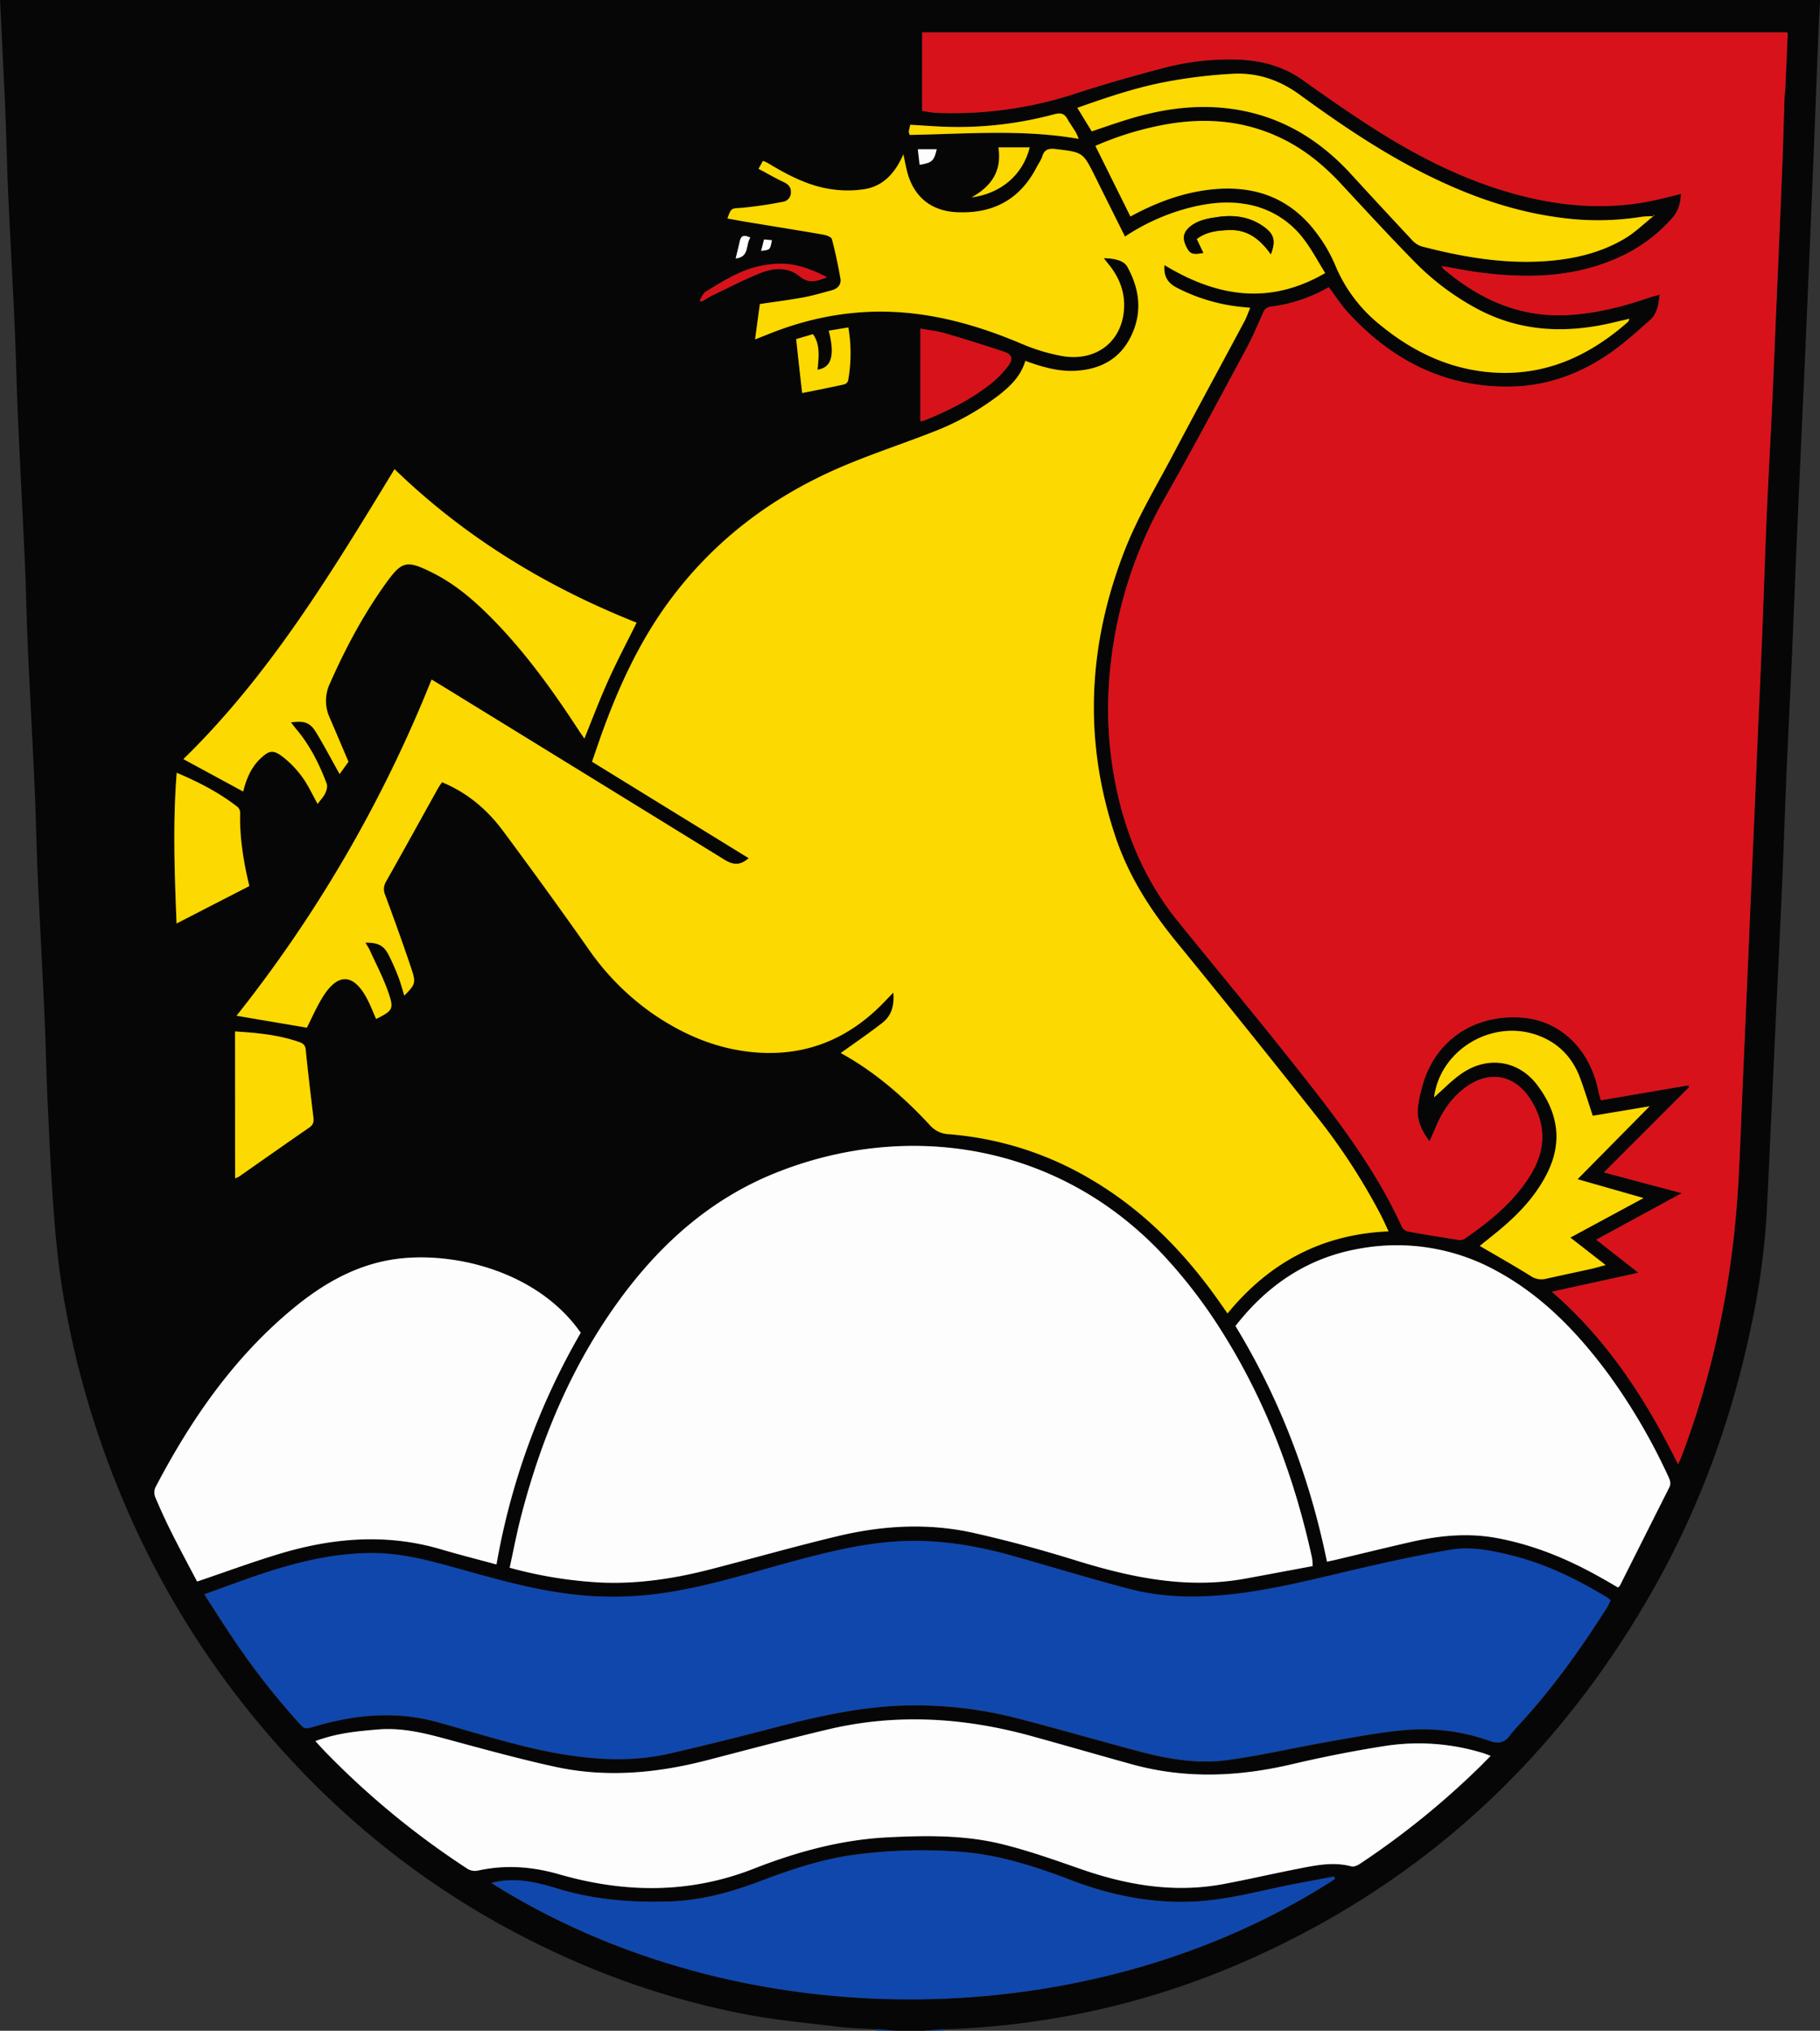 <svg id="Layer_1" data-name="Layer 1" xmlns="http://www.w3.org/2000/svg" viewBox="0 0 918 1024"><rect x="0" y="0" width="918" height="1024" fill="#333333" stroke="none"/><defs><style>.cls-1{fill:#070606;}.cls-2{fill:#0f47ad;}.cls-3{fill:#d8121a;}.cls-4{fill:#fcd900;}.cls-5{fill:#fdfdfd;}</style></defs><title>Prostřední Bečva</title><path class="cls-1" d="M603,933.89H589l-9.55-.7c-6.47-.41-13-.51-19.4-1.29-15.77-1.89-31.63-3.36-47.2-6.33a407.71,407.71,0,0,1-89.23-28.2C361.5,869.75,309.14,829.35,266,777c-36.93-44.76-63.87-95-81.6-150.28a454.85,454.85,0,0,1-16.21-68.23c-2.08-13.24-3.29-26.65-4.28-40-1.29-17.41-2-34.87-2.87-52.32-.56-11.8-.81-23.63-1.25-35.44-.3-8-.67-16-1.06-24-.89-18.28-1.89-36.57-2.69-54.86-.53-12-.78-24-1.22-35.94-.3-8.32-.7-16.63-1.1-24.94-.89-18.29-1.88-36.57-2.69-54.86-.52-12-.78-24-1.22-35.94-.31-8.32-.72-16.63-1.12-25-.88-18.45-1.85-36.9-2.66-55.36-.52-11.81-.79-23.63-1.23-35.44-.3-8.15-.69-16.3-1.08-24.45-.89-18.28-1.88-36.56-2.69-54.85-.52-12-.77-24-1.22-35.95-.31-8.31-.73-16.63-1.12-24.94q-.81-17.2-1.67-34.41h918c-.29,6-.63,12-.87,18-1.08,27-2.09,53.93-3.21,80.89q-1.9,45.68-3.94,91.35c-.39,9-.83,18-1.23,27q-1.37,30.45-2.72,60.9c-.78,18-1.45,35.94-2.25,53.92-.85,19.3-1.86,38.59-2.69,57.89-.81,18.8-1.4,37.62-2.23,56.42-1.17,26.45-2.47,52.9-3.72,79.36-1.33,28.44-2.62,56.88-4,85.32a371.92,371.92,0,0,1-7.36,55.24C1011,624.28,994.52,670,970.09,712.76c-47.66,83.4-114.62,145.79-202.57,185a408,408,0,0,1-155,35.41ZM971.08,19a45.8,45.8,0,0,0-5.87.26,140.49,140.49,0,0,1-42.3.31c-23.29-3.18-45.12-11-66.11-21.39-22.9-11.37-43.92-25.7-64.53-40.66-10-7.26-21.07-10.94-33.15-10.36A251,251,0,0,0,726-49c-15.51,2.83-30.47,7.86-45.59,13.24l7.25,11.85c6.82-2.25,13.51-4.66,20.33-6.66,17.61-5.17,35.5-7.32,53.76-4.12,22.72,4,41.18,15.43,56.6,32.24q15.38,16.76,30.89,33.36a11,11,0,0,0,4.83,3.19c19.55,5.1,39.35,8.65,59.67,7.61,15.29-.79,30.1-3.85,43.33-11.93,5-3.06,9.28-7.26,13.9-10.95l.67-.36-.54-.19Zm-369-53.13c2.51.34,4.77.84,7,.93A198.37,198.37,0,0,0,679-42.78c14.52-4.75,29.24-8.93,44-12.82a129.69,129.69,0,0,1,39-4.44c11.5.52,22.27,3.34,31.86,10.16,10.58,7.52,21.24,15,32.11,22.05,23,15,47,27.65,73.57,35.14,23.74,6.69,47.7,8.83,72,3.56,4.29-.93,8.53-2,13.28-3.2-.23,5.15-1.6,9.1-4.59,12.4A79.31,79.31,0,0,1,957.08,38c-23.1,11.63-47.61,12.56-72.61,9.45-6.71-.83-13.35-2.19-20.29-3.35a6.69,6.69,0,0,0,.94,1.48c1.67,1.38,3.36,2.72,5.08,4.05C887.26,62.75,906.31,70,928.12,68.75c13.87-.81,27.24-4.17,40.35-8.66,1.62-.55,3.3-.94,5.67-1.6-.66,5.38-1.44,9.81-5,12.93-6.39,5.56-12.67,11.36-19.6,16.21C934.64,98.05,918,104.36,899.74,104.8c-33.45.79-60.57-13-82.81-37.29-3.56-3.88-6.41-8.4-9.73-12.81a77.9,77.9,0,0,1-29.12,9.8,4.48,4.48,0,0,0-4,3.09c-2.77,6.23-5.45,12.53-8.69,18.52C752,111,738.72,136,724.75,160.59a216.64,216.64,0,0,0-28.68,99.68,191,191,0,0,0,2.9,41.27c4.8,27,14.92,51.69,32.32,73.13C750.18,398,769.36,421,788,444.48c21,26.47,42,53,56.15,84.11a5,5,0,0,0,3.24,2.3c8.16,1.5,16.36,2.82,24.56,4.09a5.61,5.61,0,0,0,3.64-.36c13-8.91,25.13-18.74,33.49-32.41,7.76-12.7,7.93-25.44-.16-38.09-7.92-12.38-20.75-14.71-32.65-6-7.53,5.49-12.26,13-15.67,21.48-.65,1.6-1.39,3.14-2.56,5.78-4.49-5.95-6.65-11.53-5.76-17.85a71.82,71.82,0,0,1,3.42-14c7.41-20.6,26.43-32.29,49.15-30.49,19.21,1.52,34.19,16,38.37,37,.31,1.57.82,3.1,1.24,4.66l44.12-7.53.42.9-43,43,39.29,10.46L942.13,535l21.24,16.65-43.65,9.57c28.07,24.31,47.39,54.21,63.65,87,.75-1.65,1.26-2.64,1.66-3.68,17.1-45,26.23-91.77,28.84-139.81.82-15.11,1.35-30.24,2-45.37q1-22.94,2-45.87l2-46.37q1-22.94,2-45.87,1-23.44,2-46.88c.66-15.29,1.37-30.58,2-45.87.77-19.62,1.38-39.25,2.22-58.86.8-18.45,1.86-36.88,2.73-55.32.74-15.62,1.37-31.24,2-46.87q1.56-36.15,3.07-72.31c.49-12.3.8-24.62,1.22-36.93,0-1,.27-2,.32-3q.66-14.2,1.26-28.4c0-.24-.37-.5-.46-.62H602.13Zm52,126.05c-2.25,7.69-7.45,12.59-13.11,17a132.78,132.78,0,0,1-33.88,18.91C591.43,134,575.25,139.24,559.74,146c-34,14.85-62.83,36.69-85.07,66.74-15.39,20.81-26,44.05-34.65,68.26-1.54,4.29-3,8.61-4.49,13l79,48.62c-4.49,4-8.11,3.31-12.31.72q-71.35-44.08-142.86-87.91c-1.53-.94-3.08-1.86-4.76-2.88a676.63,676.63,0,0,1-98.37,169.54l35.45,6c2.5-4.87,4.89-10.39,8-15.44,7.69-12.44,15.72-12,22.53,1.16,1.66,3.21,3,6.6,4.42,9.91,8.34-4.21,9.07-5,6.2-13.3-2.52-7.33-6.19-14.27-9.4-21.36-.57-1.26-1.38-2.42-2.19-3.83,6.42-.07,9.32,1.43,11.76,6.31,1.79,3.56,3.39,7.22,4.84,10.93,1.17,3,2,6.17,3,9.47,5.4-5.51,5.95-6.39,3.72-13.1-4.18-12.61-8.74-25.09-13.34-37.56a7.33,7.33,0,0,1,.44-6.92c8.84-15.63,17.49-31.38,26.24-47.07a32.75,32.75,0,0,1,2-2.95c12.73,5.26,22.61,13.65,30.46,24.16q22.11,29.61,43.34,59.86a130,130,0,0,0,31.33,31.92c16.23,11.43,34,19,53.95,20.39,25.35,1.78,46.6-7.33,64.07-25.58,1.31-1.37,2.64-2.73,4.49-4.63.59,6.72-1,11.75-5.53,15.25-6.83,5.31-14,10.19-21,15.22,16.91,9.27,31.61,22,44.94,36.32a13.29,13.29,0,0,0,9.4,4.6,165.53,165.53,0,0,1,71.25,22.4c27.15,15.81,48.47,37.76,66.27,63.37,1,1.45,2,2.89,3.24,4.61,21.17-25.81,47.78-40,81.23-41.38-1.53-3.23-2.66-5.8-3.94-8.29a313.78,313.78,0,0,0-33-50.5q-34.65-43.95-70.13-87.24C717.45,369.07,706.61,352.24,700,333c-16.91-49.36-14.38-98.38,4.64-146.45,6.45-16.3,15.65-31.54,23.88-47.11,11.89-22.49,24.06-44.84,36.06-67.27,1.15-2.15,1.94-4.5,3-7l-3.49-.33a91,91,0,0,1-33.33-9.68c-4.94-2.55-6.88-5.94-6.42-11.51,26.08,15.78,52.64,20.52,81.07,4C801.71,41.65,798.73,36,795,31a45.58,45.58,0,0,0-30.41-18.31c-9.09-1.45-17.94-.42-26.73,1.72a106.73,106.73,0,0,0-33.47,14.76c-5.07-10.19-10-20.14-15-30.1-6.18-12.45-6.18-12.41-19.75-14-3.28-.4-5.8-.16-6.95,3.61-.62,2-2,3.85-3,5.77-8.48,16.23-22.07,23.3-40.13,22.45-12.56-.59-21.29-7.34-24.78-19.45-.85-2.95-1.35-6-2.18-9.76-4,9.17-9.81,15.83-19.18,17.51a55,55,0,0,1-17.78,0C544.2,3.42,534-2,524.12-7.94a23,23,0,0,0-2.28-1c-.78,1.39-1.38,2.47-2.24,4C524-2.64,528-.32,532.19,1.66c2.36,1.12,3.84,2.47,3.75,5.23a4.78,4.78,0,0,1-4.27,4.82,206.29,206.29,0,0,1-20.63,3c-5.14.38-5.18-.13-7.13,5.36,3.3.59,6.55,1.21,9.81,1.75,12.8,2.11,25.62,4.15,38.41,6.37,1.63.28,4.18,1.17,4.47,2.26,1.76,6.55,3.15,13.22,4.31,19.9.52,3-1.34,5.1-4.26,5.89-4.8,1.31-9.59,2.73-14.48,3.63-7.3,1.34-14.68,2.26-21.9,3.34-.82,6.06-1.59,11.71-2.42,17.82,2.72-1.07,4.73-1.83,6.72-2.64,23.6-9.53,48-13.32,73.37-10.38,19,2.2,37,7.85,54.57,15.27a96.31,96.31,0,0,0,20,6.07c16.15,2.94,29-5.89,31.21-21.09,1.33-9.2-1.36-17.46-7.16-24.7-.84-1-1.66-2.1-2.78-3.51,6.15.09,10.3,1.47,11.88,4.33,6.35,11.47,7.69,23.39,1.71,35.36-5.66,11.34-15.54,16.44-27.91,17.1C670.76,97.32,662.63,94.93,654.18,91.87Zm144.9,607.72a29.81,29.81,0,0,0-.26-4.06c-8.89-40.74-23.35-79.23-45.73-114.62A256.81,256.81,0,0,0,724,543c-53.41-57.32-130.45-68.06-196.21-41.5-32.57,13.15-57.81,35.76-78.33,63.86-23.85,32.67-39.21,69.28-49.4,108.19-2.3,8.79-4,17.74-6,26.87A215.14,215.14,0,0,0,439,707.82c19.14,1,37.86-1.85,56.32-6.6,21.4-5.52,42.66-11.58,64.15-16.72,22.75-5.45,45.88-6.79,68.84-1.6,17.16,3.87,34.19,8.5,51,13.71,28.11,8.73,56.37,14.7,85.94,9.27C776.48,703.82,787.72,701.7,799.08,699.59Zm-559,14.2c5.32,8.19,9.8,15.36,14.56,22.35a372.64,372.64,0,0,0,32.4,41.68c3.77,4.15,3.54,4.13,8.91,2.56,20.45-6,41-7.88,61.93-2.07s41.66,12.64,63.2,16.19c17.88,2.93,35.78,3.69,53.53-.36,18.45-4.22,36.81-8.86,55.12-13.63,19.49-5.09,39.12-9.37,59.27-10.47a204.54,204.54,0,0,1,62.27,6.61c20.59,5.29,41,11.3,61.56,16.69,14.06,3.68,28.53,6,43,4.12,16.92-2.26,33.61-6.2,50.45-9.15,13.07-2.29,26.16-4.86,39.35-6a100.74,100.74,0,0,1,42.76,5.42c4.53,1.6,7.45,1,10.24-2.74,2.09-2.78,4.54-5.3,6.89-7.89,15.79-17.41,29.3-36.51,41.9-56.3.77-1.21,1.32-2.56,2-3.89a14.71,14.71,0,0,0-1.44-1.22c-15.41-9.41-31.52-17.28-49.15-21.59-9.88-2.41-20-4.42-30.13-2.7-15,2.56-30,5.81-44.85,9.22-23,5.27-45.75,11.44-69.37,13.62-16.07,1.48-32,1.09-47.54-3-19.6-5.12-39-11.05-58.48-16.58-15.73-4.46-31.71-7.42-48.1-7.71-19.31-.34-38,3.7-56.52,8.48-24.43,6.29-48.4,14.45-73.52,18a176.4,176.4,0,0,1-48.25,0c-18.83-2.56-37-7.84-55.27-12.9-13.29-3.68-26.67-7.25-40.58-7.44-17.45-.23-34.38,3.35-50.94,8.47C263.74,705,252.45,709.43,240.12,713.79Zm56,74c2,2.16,3.42,3.77,4.92,5.31a417.13,417.13,0,0,0,71.87,59.12,7.2,7.2,0,0,0,5,.9c14-3.07,27.55-2.07,41.36,1.89,32.84,9.43,65.57,9.82,97.92-2.87,21.77-8.53,44.16-14.65,67.69-15.83,19.36-1,38.76-1.22,57.65,3.45,13.5,3.34,26.69,8,39.84,12.61,23.33,8.12,47,12.08,71.62,7.53,12.26-2.28,24.41-5.11,36.64-7.51,9.29-1.82,18.58-4,28.16-1.41,1.26.33,3.13-.61,4.39-1.45a411.44,411.44,0,0,0,61.44-49.93c1.36-1.34,2.68-2.71,4.31-4.36-1.74-.64-2.8-1.08-3.9-1.42a110.69,110.69,0,0,0-50.41-3.41c-15.42,2.44-30.78,5.5-46,9.07-26.9,6.31-53.68,7.45-80.5.05-17-4.69-33.89-9.61-50.86-14.29-33.79-9.31-67.9-11.51-102.22-3.41-20.53,4.85-40.92,10.32-61.35,15.61-25.32,6.55-50.88,8.92-76.62,3.31-16.55-3.61-32.91-8.07-49.27-12.48-13.18-3.56-26.22-7.54-40.16-6.33C317.16,782.87,306.79,783.85,296.08,787.83ZM760.17,578.52c22.51,37,37.5,76.58,46.22,118.84,1.77-.38,3.37-.71,5-1.09,12.44-2.95,24.86-6,37.34-8.85,14.38-3.27,28.81-4.71,43.55-1.94,18,3.38,34.68,10.16,50.6,19,3.47,1.93,6.9,3.95,10.27,5.88.44-.38.79-.54.92-.8q12.47-24.84,24.91-49.68c1-2,.32-3.72-.55-5.58a302.45,302.45,0,0,0-30.18-51.54c-15.38-20.78-32.92-39.22-56-51.79a104.17,104.17,0,0,0-69-11.55C797.08,543.82,776.48,557.57,760.17,578.52ZM236.42,707.37c14.26-4.84,27.5-9.71,41-13.81,27.07-8.24,54.42-10.62,82.06-2.46,9.21,2.72,18.53,5.08,28,7.65a353.78,353.78,0,0,1,42.5-116.83c-22.77-32.54-68.1-42.17-97.65-36.46-17.92,3.47-33.2,12.51-47.08,23.92-30.22,24.84-51.94,56.34-69.89,90.67a6.64,6.64,0,0,0,.11,5c2.59,6.09,5.35,12.12,8.32,18C227.89,691.34,232.28,699.48,236.42,707.37Zm573.87,150-.35-1.28c-9.42,1.81-18.89,3.44-28.27,5.46-14.29,3.09-28.52,6.62-43.18,7.22-21.06.86-41.35-3.22-61-10.72-18.84-7.21-37.82-13.35-58.24-14.57a257.36,257.36,0,0,0-52.73,1.84c-15.69,2.29-30.68,7.3-45.47,12.9-14.52,5.49-29.38,9.78-45,10.4-19.51.78-38.88-.64-57.72-6.38-10.95-3.33-22-6-33.51-2.87C511.35,939.13,687.77,936.74,810.29,857.39ZM336,146.46c-31.64,52-62.85,103.72-106.53,146.26l30.15,16.35c1.61-6.48,4-12.26,8.83-16.75,4.19-3.92,6.21-4.46,10.81-1a49.93,49.93,0,0,1,10,10.23c3,4.07,5.12,8.8,7.91,13.75,1.38-1.87,2.92-3.43,3.8-5.29.7-1.46,1.27-3.55.75-4.93-3.76-10-8.53-19.51-15.54-27.72-.81-1-1.54-2-2.45-3.16,6.83-.88,9.6,0,12.68,5.05,4.1,6.73,7.76,13.72,11.85,21l4.47-6.19c-3.27-7.68-6.36-15-9.52-22.32a20.39,20.39,0,0,1,.21-17.29c7.75-17.56,16.72-34.41,27.89-50,8.43-11.79,10.71-12.23,23.86-5.69,11,5.49,20.3,13.32,28.92,22,17.27,17.3,31.49,37,44.78,57.42.85,1.31,1.77,2.58,2.86,4.17,4.13-10.13,7.8-19.92,12.09-29.43,4.36-9.68,9.34-19.07,14.24-29C412.85,205.91,371.67,181.05,336,146.46ZM707.18,19.06c13.15-7.15,26.62-12.18,41.21-13.67,21.28-2.18,39.19,4.21,52.32,21.55a75.23,75.23,0,0,1,9.8,16.73A75.57,75.57,0,0,0,833.44,74c16.94,13.83,36,22.69,58.09,23.83,26,1.34,47.62-8.87,66.67-25.66.27-.24.33-.72.66-1.52-2.83.67-5.24,1.21-7.64,1.79-23.74,5.73-46.87,5-68.92-6.69a130.4,130.4,0,0,1-31.87-23.88c-12.72-12.94-25-26.34-37.36-39.62-8.48-9.1-18-16.84-29.17-22.34-18.3-9-37.56-10.79-57.45-7.5a158.41,158.41,0,0,0-36.94,11.07ZM860.33,463.2c4.82-4.14,9.5-9.24,15.15-12.82,12.91-8.16,27.85-5.45,36.95,6.61,10.34,13.69,12.91,28.56,5,44.46-5.16,10.31-12.66,18.72-21.25,26.22-4.25,3.72-8.73,7.16-12.75,10.44,8.5,5,17.18,9.83,25.6,15.11a9.66,9.66,0,0,0,7.93,1.41c7.62-1.72,15.27-3.32,22.89-5,2.13-.47,4.22-1.12,7.07-1.88l-17.8-13.85L966,514l-33.26-9.46,36.33-36.76-28.67,4.78c-2.21-6.66-4.1-12.85-6.33-18.92-3.29-8.93-9-15.86-17.71-20.08C892.64,422,863.68,437.72,860.33,463.2ZM255.55,430v74a12.26,12.26,0,0,0,1.87-.79c11.87-8.29,23.68-16.64,35.61-24.85,2-1.38,2.29-2.92,2-5.07-1.36-11.4-2.74-22.79-3.87-34.21-.26-2.65-1.88-3.3-3.75-3.94C277.28,431.65,266.72,430.64,255.55,430ZM226.14,299.56c-2,25.45-1.09,50.32-.08,76l36.7-18.87c-3-12.39-4.94-24.49-4.64-36.89a4.09,4.09,0,0,0-1.24-2.95C247.65,309.65,237.39,304.32,226.14,299.56Zm375.1-177.24a12.31,12.31,0,0,0,2-.42c11.94-4.76,23.4-10.47,33.53-18.47a50.5,50.5,0,0,0,8.69-8.9c2.86-3.73,2.12-5.92-2.38-7.42q-14.64-4.87-29.47-9.19c-3.89-1.13-8-1.54-12.32-2.34ZM555,76.63c3.3,12.42,1.39,18.67-5.58,19.7.91-8,1-13.45-2.33-17.91l-8.42,2.47c1,9.49,2,18.28,3,27.2,6.89-1.4,14-2.8,21.17-4.35a3,3,0,0,0,2-1.84A77.74,77.74,0,0,0,564.9,75ZM681.1-20.09a33.51,33.51,0,0,0-1.46-3.26c-1.38-2.27-2.95-4.44-4.26-6.75-1.55-2.72-3.33-3.23-6.53-2.38A186.35,186.35,0,0,1,616-26.08c-6.61-.16-13.21-.7-19.92-1.07-.27,1.28-.54,2.4-.73,3.54,0,.28.16.59.44,1.56C624-22.53,652.42-25.06,681.1-20.09Zm-54,29.51C642,7.48,653-2.08,656.37-15.78H640.61C642.49-3.66,636.82,4,627.08,9.42Zm-73,40.24c-13-6.67-21.15-8-32.82-5.82-10.56,2-19.38,7.71-28.32,13.12-1.38.83-2,2.87-3,4.35l.91.7c1.86-1.08,3.65-2.29,5.57-3.21,8.08-3.86,16-8,24.35-11.33,6.53-2.58,13.76-3,19.51,1.72C545,53.08,549,51.78,554.09,49.66ZM600.85-7c6.32-1,7.29-2,8.63-7.89h-9.54C600.26-12.12,600.54-9.74,600.85-7ZM515.47,29.69c-3.27-1.57-4.76-.91-5.34,1.87s-1.34,5.64-2.07,8.66C515.17,39.48,513,33.31,515.47,29.69ZM526.35,31l-4-.38c-.5,2-1,3.82-1.45,5.79C525.46,35.91,525.46,35.91,526.35,31Z" transform="translate(-137 90.11)"/><path class="cls-2" d="M579,933.89a.6.6,0,0,1,.45-.7l9.55.7Z" transform="translate(-137 90.11)"/><path class="cls-2" d="M612.55,933.19a.61.61,0,0,1,.45.7H603Z" transform="translate(-137 90.11)"/><path class="cls-3" d="M602.13-34.18V-73.79h436.13c.09.12.47.38.46.62q-.59,14.2-1.26,28.4c0,1-.29,2-.32,3-.42,12.31-.73,24.63-1.22,36.93q-1.45,36.17-3.07,72.31c-.66,15.63-1.29,31.25-2,46.87-.87,18.44-1.93,36.87-2.73,55.32-.84,19.61-1.45,39.24-2.22,58.86-.61,15.29-1.32,30.58-2,45.87q-1,23.44-2,46.88-1,22.93-2,45.87l-2,46.37q-1,22.93-2,45.87c-.66,15.13-1.19,30.26-2,45.37-2.61,48-11.74,94.76-28.84,139.81-.4,1-.91,2-1.66,3.68-16.26-32.78-35.58-62.68-63.65-87l43.65-9.57L942.13,535l43.12-23.46L946,501.08l43-43-.42-.9-44.12,7.53c-.42-1.56-.93-3.09-1.24-4.66-4.18-21-19.16-35.52-38.37-37-22.72-1.8-41.74,9.89-49.15,30.49a71.82,71.82,0,0,0-3.42,14c-.89,6.32,1.27,11.9,5.76,17.85,1.17-2.64,1.91-4.18,2.56-5.78,3.41-8.48,8.14-16,15.67-21.48,11.9-8.67,24.73-6.34,32.65,6,8.09,12.65,7.92,25.39.16,38.09-8.36,13.67-20.51,23.5-33.49,32.41a5.61,5.61,0,0,1-3.64.36c-8.2-1.27-16.4-2.59-24.56-4.09a5,5,0,0,1-3.24-2.3C830,497.49,809,471,788,444.48,769.36,421,750.18,398,731.29,374.67c-17.4-21.44-27.52-46.11-32.32-73.13a191,191,0,0,1-2.9-41.27,216.64,216.64,0,0,1,28.68-99.68C738.72,136,752,111,765.44,86.11c3.24-6,5.92-12.29,8.69-18.52a4.48,4.48,0,0,1,4-3.09,77.9,77.9,0,0,0,29.12-9.8c3.32,4.41,6.17,8.93,9.73,12.81,22.24,24.25,49.36,38.08,82.81,37.29,18.29-.44,34.9-6.75,49.78-17.17,6.93-4.85,13.21-10.65,19.6-16.21,3.58-3.12,4.36-7.55,5-12.93-2.37.66-4,1-5.67,1.6-13.11,4.49-26.48,7.85-40.35,8.66-21.81,1.27-40.86-6-57.92-19.16-1.72-1.33-3.41-2.67-5.08-4.05a6.69,6.69,0,0,1-.94-1.48c6.94,1.16,13.58,2.52,20.29,3.35,25,3.11,49.51,2.18,72.61-9.45A79.31,79.31,0,0,0,980.3,20.07c3-3.3,4.36-7.25,4.59-12.4-4.75,1.15-9,2.27-13.28,3.2-24.32,5.27-48.28,3.13-72-3.56C873.05-.18,849-12.85,826-27.83c-10.87-7.09-21.53-14.53-32.11-22.05-9.59-6.82-20.36-9.64-31.86-10.16a129.69,129.69,0,0,0-39,4.44c-14.77,3.89-29.49,8.07-44,12.82a198.37,198.37,0,0,1-69.82,9.53C606.9-33.34,604.64-33.84,602.13-34.18Z" transform="translate(-137 90.11)"/><path class="cls-4" d="M654.18,91.87c8.45,3.06,16.58,5.45,25.23,5,12.37-.66,22.25-5.76,27.91-17.1,6-12,4.64-23.89-1.71-35.36-1.58-2.86-5.73-4.24-11.88-4.33,1.12,1.41,1.94,2.47,2.78,3.51,5.8,7.24,8.49,15.5,7.16,24.7-2.2,15.2-15.06,24-31.21,21.09a96.31,96.31,0,0,1-20-6.07C634.94,75.87,616.92,70.22,597.94,68c-25.34-2.94-49.77.85-73.37,10.38-2,.81-4,1.57-6.72,2.64.83-6.11,1.6-11.76,2.42-17.82,7.22-1.08,14.6-2,21.9-3.34,4.89-.9,9.68-2.32,14.48-3.63,2.92-.79,4.78-2.87,4.26-5.89-1.16-6.68-2.55-13.35-4.31-19.9-.29-1.09-2.84-2-4.47-2.26-12.79-2.22-25.61-4.26-38.41-6.37-3.26-.54-6.51-1.16-9.81-1.75,1.95-5.49,2-5,7.13-5.36a206.29,206.29,0,0,0,20.63-3,4.78,4.78,0,0,0,4.27-4.82c.09-2.76-1.39-4.11-3.75-5.23C528-.32,524-2.64,519.6-5c.86-1.52,1.46-2.6,2.24-4a23,23,0,0,1,2.28,1C534-2,544.2,3.42,555.7,5.21a55,55,0,0,0,17.78,0c9.37-1.68,15.18-8.34,19.18-17.51.83,3.76,1.33,6.81,2.18,9.76,3.49,12.11,12.22,18.86,24.78,19.45,18.06.85,31.65-6.22,40.13-22.45,1-1.92,2.33-3.73,3-5.77,1.15-3.77,3.67-4,6.95-3.61,13.57,1.63,13.57,1.59,19.75,14,4.94,10,9.9,19.91,15,30.1a106.73,106.73,0,0,1,33.47-14.76c8.79-2.14,17.64-3.17,26.73-1.72A45.58,45.58,0,0,1,795,31c3.75,5,6.73,10.63,10.43,16.56-28.43,16.53-55,11.79-81.07-4-.46,5.57,1.48,9,6.42,11.51a91,91,0,0,0,33.33,9.68l3.49.33c-1.06,2.52-1.85,4.87-3,7-12,22.43-24.17,44.78-36.06,67.27-8.23,15.57-17.43,30.81-23.88,47.11-19,48.07-21.55,97.09-4.64,146.45,6.61,19.28,17.45,36.11,30.31,51.85q35.41,43.35,70.13,87.24a313.78,313.78,0,0,1,33,50.5c1.28,2.49,2.41,5.06,3.94,8.29-33.45,1.42-60.06,15.57-81.23,41.38-1.21-1.72-2.23-3.16-3.24-4.61-17.8-25.61-39.12-47.56-66.27-63.37a165.53,165.53,0,0,0-71.25-22.4,13.29,13.29,0,0,1-9.4-4.6c-13.33-14.34-28-27.05-44.94-36.32,7-5,14.17-9.91,21-15.22,4.5-3.5,6.12-8.53,5.53-15.25-1.85,1.9-3.18,3.26-4.49,4.63-17.47,18.25-38.72,27.36-64.07,25.58-19.92-1.39-37.72-9-53.95-20.39a130,130,0,0,1-31.33-31.92q-21.28-30.19-43.34-59.86C382.58,318,372.7,309.59,360,304.33a32.75,32.75,0,0,0-2,2.95c-8.75,15.69-17.4,31.44-26.24,47.07a7.33,7.33,0,0,0-.44,6.92c4.6,12.47,9.16,25,13.34,37.56,2.23,6.71,1.68,7.59-3.72,13.1-1-3.3-1.86-6.45-3-9.47-1.45-3.71-3-7.37-4.84-10.93-2.44-4.88-5.34-6.38-11.76-6.31.81,1.41,1.62,2.57,2.19,3.83,3.21,7.09,6.88,14,9.4,21.36,2.87,8.34,2.14,9.09-6.2,13.3-1.47-3.31-2.76-6.7-4.42-9.91-6.81-13.12-14.84-13.6-22.53-1.16-3.13,5.05-5.52,10.57-8,15.44l-35.45-6a676.63,676.63,0,0,0,98.37-169.54c1.68,1,3.23,1.94,4.76,2.88q71.45,43.92,142.86,87.91c4.2,2.59,7.82,3.28,12.31-.72l-79-48.62c1.51-4.37,3-8.69,4.49-13,8.68-24.21,19.26-47.45,34.65-68.26,22.24-30.05,51-51.89,85.07-66.74,15.51-6.76,31.69-12,47.45-18.17a132.78,132.78,0,0,0,33.88-18.91C646.73,104.46,651.93,99.56,654.18,91.87ZM778,38.1c2.53-6.58,1.69-10-3.05-13.54-7.1-5.33-15.18-6.51-23.71-5.27-4.93.72-9.92,1.55-14,4.87-3.36,2.77-3.92,5.78-2,9.75s3.13,4.51,8.69,3.48c-1.07-2.24-2.12-4.42-3.34-7,5-3.8,10.61-4.29,16.25-4.53C766.27,25.5,772.71,30.63,778,38.1Z" transform="translate(-137 90.11)"/><path class="cls-5" d="M799.08,699.59c-11.36,2.11-22.6,4.23-33.85,6.29-29.57,5.43-57.83-.54-85.94-9.27-16.8-5.21-33.83-9.84-51-13.71-23-5.19-46.09-3.85-68.84,1.6-21.49,5.14-42.75,11.2-64.15,16.72-18.46,4.75-37.18,7.6-56.32,6.6a215.14,215.14,0,0,1-44.91-7.41c2-9.13,3.69-18.08,6-26.87,10.19-38.91,25.55-75.52,49.4-108.19,20.52-28.1,45.76-50.71,78.33-63.86C593.56,474.93,670.6,485.67,724,543a256.81,256.81,0,0,1,29.08,37.92c22.38,35.39,36.84,73.88,45.73,114.62A29.81,29.81,0,0,1,799.08,699.59Z" transform="translate(-137 90.11)"/><path class="cls-2" d="M240.12,713.79c12.33-4.36,23.62-8.75,35.16-12.32,16.56-5.12,33.49-8.7,50.94-8.47,13.91.19,27.29,3.76,40.58,7.44,18.25,5.06,36.44,10.34,55.27,12.9a176.4,176.4,0,0,0,48.25,0c25.12-3.5,49.09-11.66,73.52-18,18.55-4.78,37.21-8.82,56.52-8.48,16.39.29,32.37,3.25,48.1,7.71,19.49,5.53,38.88,11.46,58.48,16.58,15.56,4.06,31.47,4.45,47.54,3,23.62-2.18,46.38-8.35,69.37-13.62,14.88-3.41,29.81-6.66,44.85-9.22,10.11-1.72,20.25.29,30.13,2.7,17.63,4.31,33.74,12.18,49.15,21.59a14.71,14.71,0,0,1,1.44,1.22c-.67,1.33-1.22,2.68-2,3.89-12.6,19.79-26.11,38.89-41.9,56.3-2.35,2.59-4.8,5.11-6.89,7.89-2.79,3.71-5.71,4.34-10.24,2.74a100.74,100.74,0,0,0-42.76-5.42c-13.19,1.18-26.28,3.75-39.35,6-16.84,3-33.53,6.89-50.45,9.15-14.44,1.93-28.91-.44-43-4.12-20.57-5.39-41-11.4-61.56-16.69A204.54,204.54,0,0,0,589,770c-20.15,1.1-39.78,5.38-59.27,10.47-18.31,4.77-36.67,9.41-55.12,13.63-17.75,4.05-35.65,3.29-53.53.36-21.54-3.55-42.25-10.36-63.2-16.19s-41.48-3.89-61.93,2.07c-5.37,1.57-5.14,1.59-8.91-2.56a372.64,372.64,0,0,1-32.4-41.68C249.92,729.15,245.44,722,240.12,713.79Z" transform="translate(-137 90.11)"/><path class="cls-5" d="M296.08,787.83c10.71-4,21.08-5,31.51-5.85,13.94-1.21,27,2.77,40.16,6.33,16.36,4.41,32.72,8.87,49.27,12.48,25.74,5.61,51.3,3.24,76.62-3.31,20.43-5.29,40.82-10.76,61.35-15.61,34.32-8.1,68.43-5.9,102.22,3.41,17,4.68,33.88,9.6,50.86,14.29,26.82,7.4,53.6,6.26,80.5-.05,15.2-3.57,30.56-6.63,46-9.07A110.69,110.69,0,0,1,885,793.86c1.1.34,2.16.78,3.9,1.42-1.63,1.65-3,3-4.31,4.36a411.44,411.44,0,0,1-61.44,49.93c-1.26.84-3.13,1.78-4.39,1.45-9.58-2.57-18.87-.41-28.16,1.41-12.23,2.4-24.38,5.23-36.64,7.51-24.58,4.55-48.29.59-71.62-7.53-13.15-4.58-26.34-9.27-39.84-12.61-18.89-4.67-38.29-4.42-57.65-3.45-23.53,1.18-45.92,7.3-67.69,15.83-32.35,12.69-65.08,12.3-97.92,2.87-13.81-4-27.38-5-41.36-1.89a7.2,7.2,0,0,1-5-.9A417.13,417.13,0,0,1,301,793.14C299.5,791.6,298.07,790,296.08,787.83Z" transform="translate(-137 90.11)"/><path class="cls-5" d="M760.17,578.52c16.31-20.95,36.91-34.7,63.09-39.1a104.17,104.17,0,0,1,69,11.55c23,12.57,40.59,31,56,51.79a302.45,302.45,0,0,1,30.18,51.54c.87,1.86,1.57,3.55.55,5.58Q966.47,684.71,954,709.56c-.13.26-.48.42-.92.8-3.37-1.93-6.8-4-10.27-5.88-15.92-8.84-32.57-15.62-50.6-19-14.74-2.77-29.17-1.33-43.55,1.94-12.48,2.83-24.9,5.9-37.34,8.85-1.59.38-3.19.71-5,1.09C797.67,655.1,782.68,615.55,760.17,578.52Z" transform="translate(-137 90.11)"/><path class="cls-5" d="M236.42,707.37c-4.14-7.89-8.53-16-12.69-24.3-3-5.91-5.73-11.94-8.32-18a6.64,6.64,0,0,1-.11-5c17.95-34.33,39.67-65.83,69.89-90.67,13.88-11.41,29.16-20.45,47.08-23.92,29.55-5.71,74.88,3.92,97.65,36.46a353.78,353.78,0,0,0-42.5,116.83c-9.43-2.57-18.75-4.93-28-7.65-27.64-8.16-55-5.78-82.06,2.46C263.92,697.66,250.68,702.53,236.42,707.37Z" transform="translate(-137 90.11)"/><path class="cls-2" d="M810.29,857.39c-122.52,79.35-298.94,81.74-425.38,2,11.55-3.14,22.56-.46,33.51,2.87,18.84,5.74,38.21,7.16,57.72,6.38,15.58-.62,30.44-4.91,45-10.4,14.79-5.6,29.78-10.61,45.47-12.9a257.36,257.36,0,0,1,52.73-1.84c20.42,1.22,39.4,7.36,58.24,14.57,19.6,7.5,39.89,11.58,61,10.72,14.66-.6,28.89-4.13,43.18-7.22,9.38-2,18.85-3.65,28.27-5.46Z" transform="translate(-137 90.11)"/><path class="cls-4" d="M336,146.46c35.72,34.59,76.9,59.45,122.1,77.4-4.9,9.91-9.88,19.3-14.24,29-4.29,9.51-8,19.3-12.09,29.43-1.09-1.59-2-2.86-2.86-4.17-13.29-20.42-27.51-40.12-44.78-57.42-8.62-8.63-17.89-16.46-28.92-22-13.15-6.54-15.43-6.1-23.86,5.69-11.17,15.62-20.14,32.47-27.89,50a20.39,20.39,0,0,0-.21,17.29c3.16,7.31,6.25,14.64,9.52,22.32l-4.47,6.19c-4.09-7.29-7.75-14.28-11.85-21-3.08-5.05-5.85-5.93-12.68-5.05.91,1.17,1.64,2.2,2.45,3.16,7,8.21,11.78,17.71,15.54,27.72.52,1.38,0,3.47-.75,4.93-.88,1.86-2.42,3.42-3.8,5.29-2.79-5-4.9-9.68-7.91-13.75a49.93,49.93,0,0,0-10-10.23c-4.6-3.45-6.62-2.91-10.81,1-4.79,4.49-7.22,10.27-8.83,16.75l-30.15-16.35C273.1,250.18,304.31,198.48,336,146.46Z" transform="translate(-137 90.11)"/><path class="cls-4" d="M707.18,19.06,689.51-16.55a158.41,158.41,0,0,1,36.94-11.07c19.89-3.29,39.15-1.48,57.45,7.5,11.21,5.5,20.69,13.24,29.17,22.34,12.37,13.28,24.64,26.68,37.36,39.62A130.4,130.4,0,0,0,882.3,65.72c22.05,11.71,45.18,12.42,68.92,6.69,2.4-.58,4.81-1.12,7.64-1.79-.33.8-.39,1.28-.66,1.52-19.05,16.79-40.72,27-66.67,25.66-22.08-1.14-41.15-10-58.09-23.83a75.57,75.57,0,0,1-22.93-30.3,75.23,75.23,0,0,0-9.8-16.73c-13.13-17.34-31-23.73-52.32-21.55C733.8,6.88,720.33,11.91,707.18,19.06Z" transform="translate(-137 90.11)"/><path class="cls-4" d="M971,18.86c-4.62,3.69-8.91,7.89-13.9,11C943.84,37.89,929,41,913.74,41.74c-20.32,1-40.12-2.51-59.67-7.61a11,11,0,0,1-4.83-3.19Q833.7,14.35,818.35-2.42c-15.42-16.81-33.88-28.25-56.6-32.24-18.26-3.2-36.15-1.05-53.76,4.12-6.82,2-13.51,4.41-20.33,6.66l-7.25-11.85C695.53-41.11,710.49-46.14,726-49a251,251,0,0,1,33.12-3.92c12.08-.58,23.14,3.1,33.15,10.36,20.61,15,41.63,29.29,64.53,40.66,21,10.42,42.82,18.21,66.11,21.39a140.49,140.49,0,0,0,42.3-.31,45.8,45.8,0,0,1,5.87-.26Z" transform="translate(-137 90.11)"/><path class="cls-4" d="M860.33,463.2c3.35-25.48,32.31-41.24,56-29.69,8.67,4.22,14.42,11.15,17.71,20.08,2.23,6.07,4.12,12.26,6.33,18.92l28.67-4.78-36.33,36.76L966,514l-36.93,19.94,17.8,13.85c-2.85.76-4.94,1.41-7.07,1.88-7.62,1.69-15.27,3.29-22.89,5a9.66,9.66,0,0,1-7.93-1.41c-8.42-5.28-17.1-10.13-25.6-15.11,4-3.28,8.5-6.72,12.75-10.44,8.59-7.5,16.09-15.91,21.25-26.22,8-15.9,5.38-30.77-5-44.46-9.1-12.06-24-14.77-36.95-6.61C869.83,454,865.15,459.06,860.33,463.2Z" transform="translate(-137 90.11)"/><path class="cls-4" d="M255.55,430c11.17.69,21.73,1.7,31.9,5.18,1.87.64,3.49,1.29,3.75,3.94,1.13,11.42,2.51,22.81,3.87,34.21.25,2.15,0,3.69-2,5.07-11.93,8.21-23.74,16.56-35.61,24.85a12.26,12.26,0,0,1-1.87.79Z" transform="translate(-137 90.11)"/><path class="cls-4" d="M226.14,299.56c11.25,4.76,21.51,10.09,30.74,17.27a4.09,4.09,0,0,1,1.24,2.95c-.3,12.4,1.66,24.5,4.64,36.89l-36.7,18.87C225.05,349.88,224.11,325,226.14,299.56Z" transform="translate(-137 90.11)"/><path class="cls-3" d="M601.24,122.32V75.58c4.33.8,8.43,1.21,12.32,2.34q14.82,4.32,29.47,9.19c4.5,1.5,5.24,3.69,2.38,7.42a50.5,50.5,0,0,1-8.69,8.9c-10.13,8-21.59,13.71-33.53,18.47A12.31,12.31,0,0,1,601.24,122.32Z" transform="translate(-137 90.11)"/><path class="cls-4" d="M555,76.63,564.9,75a77.74,77.74,0,0,1-.14,26.88,3,3,0,0,1-2,1.84c-7.12,1.55-14.28,3-21.17,4.35-1-8.92-2-17.71-3-27.2l8.42-2.47c3.3,4.46,3.24,9.94,2.33,17.91C556.36,95.3,558.27,89.05,555,76.63Z" transform="translate(-137 90.11)"/><path class="cls-4" d="M681.1-20.09c-28.68-5-57.1-2.44-85.27-2-.28-1-.48-1.28-.44-1.56.19-1.14.46-2.26.73-3.54,6.71.37,13.31.91,19.92,1.07a186.35,186.35,0,0,0,52.81-6.4c3.2-.85,5-.34,6.53,2.38,1.31,2.31,2.88,4.48,4.26,6.75A33.51,33.51,0,0,1,681.1-20.09Z" transform="translate(-137 90.11)"/><path class="cls-4" d="M627.08,9.42c9.74-5.44,15.41-13.08,13.53-25.2h15.76C653-2.08,642,7.48,627.08,9.42Z" transform="translate(-137 90.11)"/><path class="cls-3" d="M554.09,49.66c-5.14,2.12-9.11,3.42-13.81-.47-5.75-4.75-13-4.3-19.51-1.72-8.31,3.29-16.27,7.47-24.35,11.33-1.92.92-3.71,2.13-5.57,3.21l-.91-.7c1-1.48,1.63-3.52,3-4.35,8.94-5.41,17.76-11.13,28.32-13.12C532.94,41.66,541.13,43,554.09,49.66Z" transform="translate(-137 90.11)"/><path class="cls-5" d="M600.85-7c-.31-2.72-.59-5.1-.91-7.89h9.54C608.14-9,607.17-8.06,600.85-7Z" transform="translate(-137 90.11)"/><path class="cls-5" d="M515.47,29.69c-2.48,3.62-.3,9.79-7.41,10.53.73-3,1.47-5.83,2.07-8.66S512.2,28.12,515.47,29.69Z" transform="translate(-137 90.11)"/><path class="cls-5" d="M526.35,31c-.89,4.88-.89,4.88-5.44,5.41.49-2,1-3.79,1.45-5.79Z" transform="translate(-137 90.11)"/><path class="cls-4" d="M971.08,19l0-.64.54.19-.67.36Z" transform="translate(-137 90.11)"/><path class="cls-1" d="M778,38.1c-5.27-7.47-11.71-12.6-21.16-12.2-5.64.24-11.2.73-16.25,4.53,1.22,2.54,2.27,4.72,3.34,7-5.56,1-6.8.51-8.69-3.48s-1.32-7,2-9.75c4-3.32,9-4.15,14-4.87,8.53-1.24,16.61-.06,23.71,5.27C779.67,28.12,780.51,31.52,778,38.1Z" transform="translate(-137 90.11)"/></svg>